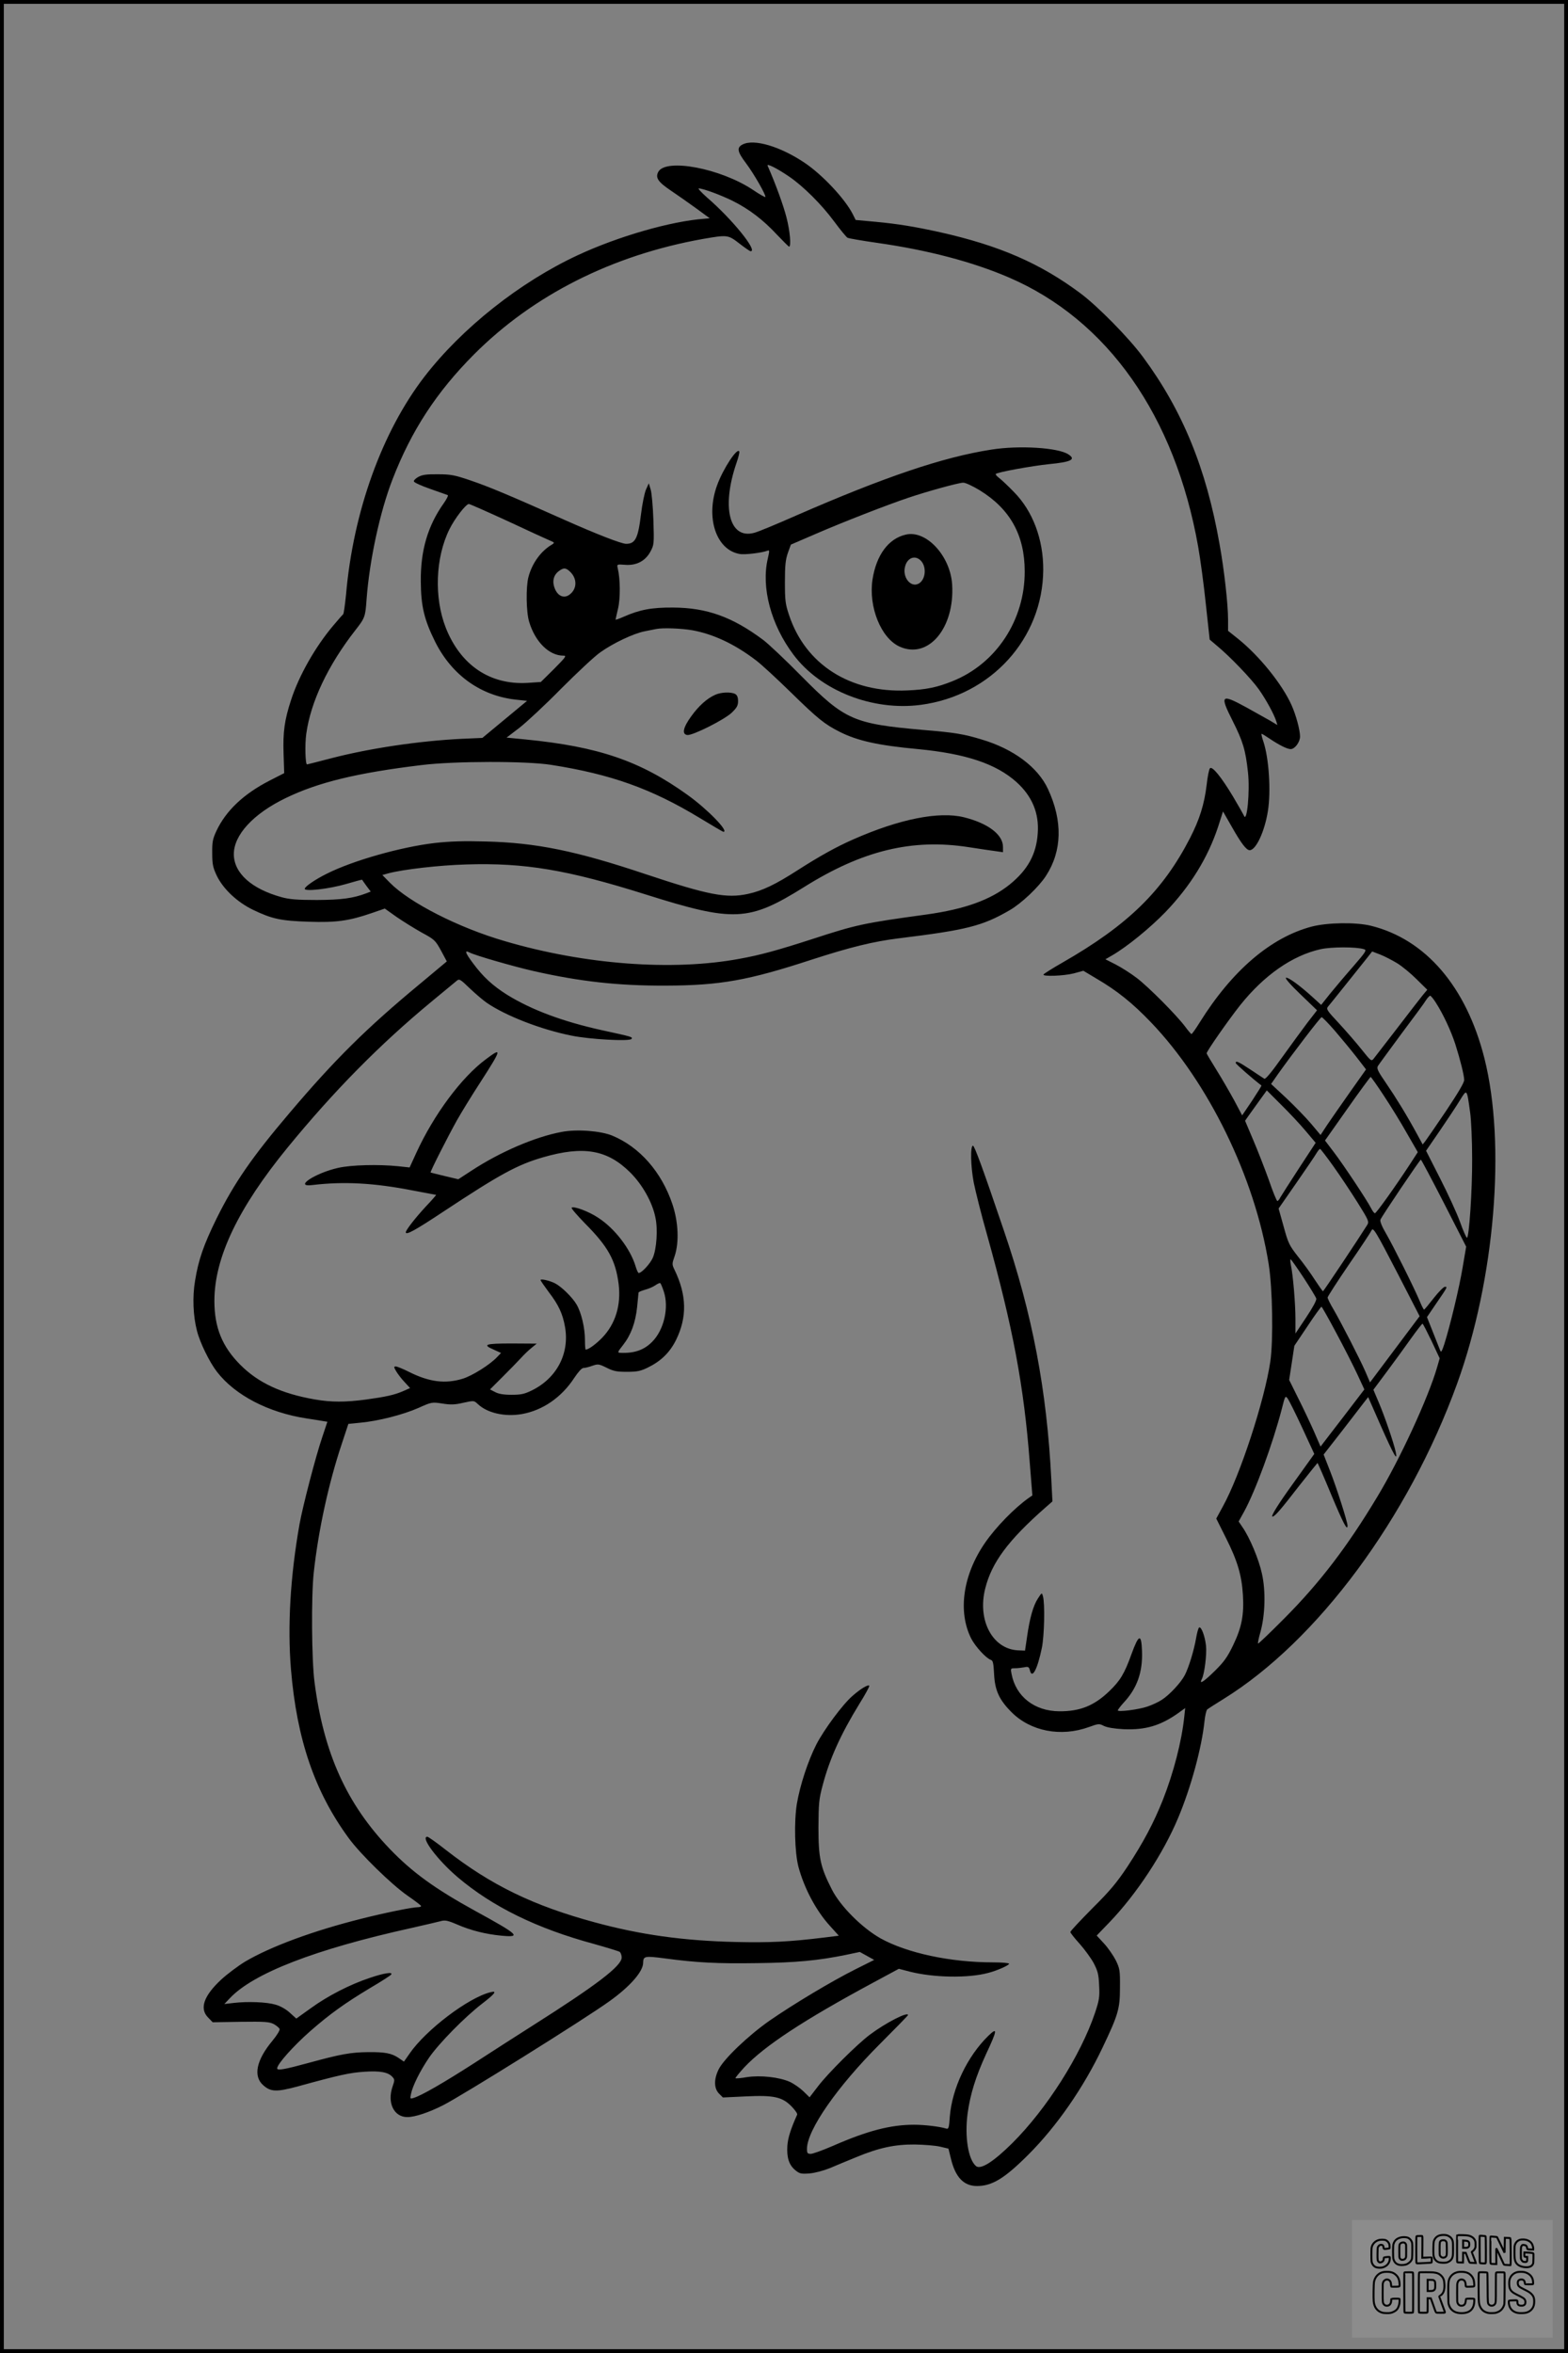 <?xml version="1.0" encoding="UTF-8"?>
<svg xmlns="http://www.w3.org/2000/svg" version="1.0" width="1024pt" height="1536pt" viewBox="0 0 1024 1536" preserveAspectRatio="xMidYMid meet">
  <rect x="0" y="0" width="1024" height="1536" fill="#808080" stroke="none"/>
  <g transform="translate(0.00 0.00) scale(1)">
    <g transform="translate(0,1536) scale(0.1,-0.1)" fill="#000000" stroke="none">
      <path d="M4850 14417 c-40 -20 -35 -47 20 -120 53 -70 136 -215 128 -223 -3 -2 -39 18 -80 46 -211 141 -570 209 -619 118 -20 -38 -2 -65 79 -120 42 -28 117 -81 167 -117 l90 -66 -35 -3 c-219 -16 -563 -115 -827 -238 -377 -175 -757 -476 -1002 -794 -276 -359 -464 -879 -511 -1420 -7 -69 -15 -127 -19 -130 -4 -3 -33 -36 -65 -74 -118 -140 -224 -327 -275 -485 -43 -130 -54 -211 -49 -353 l4 -125 -94 -48 c-170 -87 -286 -196 -349 -330 -24 -52 -28 -72 -27 -145 0 -72 5 -94 29 -145 42 -88 134 -174 237 -224 125 -60 182 -72 364 -78 179 -6 262 5 413 57 l84 29 76 -54 c42 -29 116 -75 164 -102 85 -46 90 -51 127 -118 l38 -71 -176 -147 c-348 -288 -556 -494 -851 -842 -245 -288 -362 -458 -477 -690 -84 -171 -118 -269 -140 -405 -18 -106 -13 -229 12 -326 19 -77 82 -206 131 -269 118 -153 336 -266 583 -304 41 -6 89 -14 107 -17 l31 -5 -34 -102 c-42 -123 -127 -450 -148 -567 -60 -339 -79 -664 -56 -945 38 -459 155 -801 378 -1105 76 -104 280 -303 384 -375 48 -33 87 -63 88 -67 0 -5 -10 -8 -22 -8 -36 0 -217 -37 -367 -75 -316 -79 -594 -182 -760 -280 -46 -28 -117 -81 -157 -118 -114 -106 -143 -190 -84 -248 l29 -30 183 3 c159 2 187 0 216 -15 18 -10 35 -24 38 -32 3 -8 -18 -42 -47 -77 -105 -126 -127 -231 -60 -290 49 -44 87 -45 225 -8 276 76 343 90 436 96 103 7 155 -3 183 -34 15 -16 15 -22 1 -62 -37 -106 8 -200 96 -200 50 0 140 30 233 77 123 62 931 566 1088 680 133 95 219 193 219 250 1 44 10 46 141 29 208 -28 343 -35 604 -31 253 3 399 17 580 54 l90 19 47 -26 47 -26 -122 -61 c-154 -77 -406 -228 -562 -336 -140 -98 -302 -253 -333 -320 -31 -64 -29 -123 4 -156 l25 -25 148 7 c185 9 240 -3 302 -67 22 -23 38 -46 35 -52 -43 -96 -60 -151 -64 -203 -5 -76 10 -125 51 -159 28 -23 37 -26 92 -22 36 3 90 17 135 35 41 18 118 49 171 71 149 62 253 84 383 83 61 -1 136 -7 165 -14 l55 -13 16 -65 c29 -122 84 -179 170 -179 99 0 180 49 336 205 185 185 360 437 484 698 103 216 114 254 114 392 1 112 -1 124 -27 178 -16 31 -50 81 -77 110 l-48 52 82 85 c178 185 353 451 450 683 84 200 154 458 172 631 4 37 12 72 18 77 6 5 54 36 106 68 614 380 1208 1182 1526 2059 246 680 320 1562 178 2124 -118 467 -384 777 -742 865 -99 24 -284 21 -387 -6 -267 -71 -519 -287 -730 -625 -26 -42 -50 -76 -54 -76 -3 0 -22 22 -41 48 -57 76 -237 257 -315 317 -39 30 -102 70 -139 89 l-67 34 45 26 c98 57 246 178 347 282 164 171 277 355 344 557 l32 100 59 -103 c60 -106 94 -150 115 -150 41 0 98 122 119 255 21 130 7 344 -29 453 -10 28 -15 52 -12 52 3 0 26 -14 51 -31 64 -43 116 -69 139 -69 27 0 61 46 61 82 0 42 -26 139 -55 204 -61 137 -211 323 -351 435 l-64 51 0 71 c0 102 -25 326 -56 497 -87 494 -243 873 -500 1220 -91 124 -296 332 -409 416 -262 195 -528 311 -916 398 -164 36 -271 54 -420 68 l-131 12 -20 40 c-51 99 -197 255 -313 333 -159 107 -331 158 -405 120z m304 -210 c91 -62 212 -182 293 -292 41 -55 80 -103 88 -107 7 -4 93 -19 191 -33 332 -47 625 -124 862 -226 645 -277 1086 -904 1237 -1759 14 -80 37 -248 50 -375 l25 -230 47 -40 c83 -68 226 -217 274 -285 46 -65 100 -163 114 -209 l7 -24 -48 29 c-27 15 -96 54 -154 86 -166 91 -176 82 -91 -86 68 -135 85 -190 101 -337 14 -125 -7 -339 -27 -282 -3 7 -35 63 -71 124 -77 128 -135 199 -150 184 -6 -5 -16 -55 -22 -110 -15 -125 -46 -224 -108 -345 -178 -346 -406 -569 -834 -814 -65 -37 -120 -72 -123 -77 -10 -15 132 -10 198 7 l62 17 87 -52 c135 -79 235 -160 354 -284 376 -392 679 -1014 769 -1577 26 -161 31 -497 11 -638 -38 -255 -197 -742 -310 -946 l-43 -79 63 -126 c76 -151 103 -244 111 -372 8 -131 -8 -213 -64 -329 -37 -77 -60 -109 -119 -167 -72 -71 -105 -92 -86 -55 18 32 34 165 28 219 -7 63 -31 127 -45 119 -5 -3 -14 -35 -20 -71 -14 -80 -47 -188 -73 -239 -25 -49 -101 -131 -152 -163 -21 -14 -63 -33 -92 -43 -58 -20 -194 -37 -194 -25 0 4 17 27 38 50 88 94 125 199 120 337 -4 116 -21 111 -68 -18 -47 -131 -75 -176 -147 -245 -98 -94 -191 -131 -325 -130 -162 1 -284 96 -312 244 -7 36 -6 37 22 37 16 0 43 3 60 6 27 6 32 3 38 -20 14 -59 49 6 78 147 16 78 21 289 7 337 -7 25 -7 25 -33 -15 -30 -46 -53 -125 -71 -252 l-13 -88 -47 2 c-166 9 -265 197 -213 403 42 170 151 316 391 527 l48 42 -7 138 c-29 587 -124 1086 -311 1633 -136 401 -191 551 -201 551 -18 -1 -15 -134 5 -240 12 -59 50 -212 87 -341 169 -606 241 -987 279 -1489 l17 -213 -22 -15 c-95 -67 -216 -191 -287 -294 -145 -210 -179 -450 -90 -626 27 -52 97 -128 127 -138 15 -5 18 -20 22 -93 5 -107 34 -169 114 -249 125 -125 322 -163 505 -97 63 23 68 23 99 7 21 -10 68 -18 129 -21 141 -6 239 23 354 104 l47 34 -6 -57 c-17 -160 -69 -363 -140 -543 -60 -150 -126 -275 -231 -435 -70 -105 -114 -158 -230 -273 -78 -79 -143 -148 -143 -154 0 -5 27 -40 60 -76 32 -36 74 -93 92 -126 27 -52 33 -74 36 -146 4 -76 1 -96 -27 -180 -93 -276 -315 -626 -540 -850 -122 -121 -206 -175 -237 -150 -51 43 -75 192 -55 343 17 125 53 241 121 389 74 158 76 178 14 118 -137 -134 -236 -342 -251 -526 -5 -74 -8 -84 -24 -79 -41 13 -140 25 -210 25 -153 0 -304 -39 -532 -139 -65 -28 -129 -51 -142 -51 -22 0 -25 5 -25 33 1 123 197 405 477 685 101 101 183 185 183 188 0 24 -145 -50 -249 -128 -83 -62 -274 -252 -338 -336 l-56 -73 -41 40 c-23 22 -62 49 -88 61 -70 31 -191 44 -279 31 -39 -7 -74 -10 -76 -7 -2 2 24 34 58 71 132 140 387 308 842 553 l167 90 73 -19 c155 -39 380 -43 510 -8 59 15 137 50 137 60 0 5 -47 9 -105 9 -279 0 -562 61 -735 157 -120 68 -261 208 -317 318 -75 147 -88 205 -88 405 1 158 3 185 28 278 46 173 117 330 239 529 39 62 68 116 65 119 -9 9 -59 -22 -109 -66 -65 -56 -184 -217 -236 -316 -55 -108 -107 -266 -128 -389 -19 -119 -14 -316 10 -410 38 -142 116 -289 208 -389 l56 -62 -96 -12 c-228 -28 -355 -34 -577 -29 -342 8 -622 47 -920 128 -403 109 -678 243 -972 472 -61 48 -116 87 -122 87 -48 0 66 -152 199 -265 227 -192 516 -334 890 -435 85 -24 161 -47 168 -52 6 -6 12 -22 12 -36 0 -55 -159 -177 -585 -447 -93 -59 -263 -168 -377 -242 -199 -128 -346 -213 -397 -228 -23 -7 -24 -6 -17 26 10 52 60 152 118 237 64 93 233 265 346 352 86 66 101 87 55 75 -144 -35 -422 -246 -528 -400 l-37 -53 -35 24 c-46 31 -89 39 -198 38 -114 -1 -180 -13 -385 -69 -161 -44 -210 -53 -210 -37 0 28 107 147 216 243 128 112 226 182 387 279 75 44 139 85 142 91 12 18 -48 9 -139 -22 -130 -43 -276 -118 -386 -198 l-95 -68 -42 38 c-25 23 -62 44 -94 53 -57 17 -180 22 -274 11 l-60 -7 35 37 c154 164 557 320 1185 459 88 20 175 40 193 45 28 8 45 5 110 -23 88 -38 184 -62 288 -72 131 -12 112 6 -171 161 -264 145 -413 253 -560 406 -281 293 -431 624 -491 1088 -19 144 -22 562 -5 716 30 275 97 583 183 840 l43 130 80 8 c117 11 277 52 377 96 87 39 89 39 156 29 55 -9 82 -8 138 5 69 15 69 15 94 -8 62 -59 176 -85 287 -66 137 24 260 109 343 236 26 39 49 65 60 65 10 0 35 6 57 14 38 13 43 13 94 -12 45 -23 67 -27 134 -27 67 0 89 5 136 28 86 42 143 98 184 180 73 149 70 293 -10 458 -17 35 -17 39 1 90 30 90 24 223 -15 339 -71 210 -214 373 -393 447 -76 31 -231 43 -330 24 -173 -32 -403 -131 -589 -253 l-86 -56 -89 21 c-49 12 -90 22 -92 23 -5 3 112 233 171 339 28 50 99 166 159 258 135 210 137 222 32 143 -160 -118 -341 -362 -456 -613 l-43 -94 -75 8 c-126 13 -307 9 -393 -11 -150 -34 -290 -127 -169 -112 208 25 404 14 656 -35 83 -16 153 -29 154 -29 2 0 -28 -35 -68 -77 -65 -70 -130 -153 -130 -167 0 -21 59 11 249 137 365 241 478 303 646 352 266 77 421 50 571 -99 80 -80 144 -194 164 -293 17 -77 8 -207 -17 -264 -18 -40 -73 -99 -92 -99 -4 0 -13 19 -20 43 -34 114 -136 248 -245 318 -61 41 -161 78 -173 65 -4 -3 36 -50 89 -104 150 -151 198 -239 218 -394 17 -138 -21 -261 -108 -351 -41 -42 -89 -77 -107 -77 -3 0 -5 28 -5 63 0 79 -24 180 -55 232 -27 46 -98 116 -141 138 -36 18 -94 31 -94 21 0 -4 25 -40 54 -79 64 -83 91 -142 106 -228 30 -173 -54 -334 -218 -414 -47 -23 -70 -28 -132 -28 -52 0 -85 6 -107 18 l-33 17 83 83 c45 45 99 100 119 122 20 22 51 52 70 67 l33 27 -162 1 c-176 0 -196 -7 -117 -41 l46 -21 -24 -25 c-46 -50 -162 -123 -226 -143 -114 -35 -219 -22 -352 45 -38 19 -77 35 -85 35 -14 0 -14 -4 2 -31 10 -17 34 -49 55 -71 l36 -39 -45 -20 c-58 -25 -112 -37 -243 -55 -136 -18 -227 -18 -336 1 -217 38 -367 108 -484 225 -119 119 -170 244 -170 418 0 282 155 606 478 1001 303 370 602 673 938 951 82 68 157 130 167 138 16 14 23 10 85 -50 37 -35 87 -78 112 -95 125 -85 352 -173 550 -213 120 -25 383 -39 394 -22 8 13 9 13 -193 57 -258 57 -460 133 -619 231 -95 60 -157 117 -223 206 -51 68 -58 89 -22 70 33 -18 286 -91 418 -121 306 -69 553 -96 860 -95 359 1 541 34 957 170 250 81 400 118 569 139 440 54 545 80 722 183 77 44 191 152 238 225 105 162 110 357 13 566 -66 143 -225 262 -434 324 -115 35 -175 45 -380 62 -456 40 -512 64 -795 350 -104 106 -217 212 -250 237 -202 151 -369 211 -590 212 -139 1 -218 -14 -322 -60 -29 -13 -53 -21 -53 -19 0 2 7 34 16 72 16 66 15 195 -2 264 -6 26 -5 26 48 22 74 -6 133 25 166 87 23 43 24 50 19 205 -3 88 -11 178 -18 200 l-12 40 -18 -40 c-10 -22 -25 -95 -33 -162 -19 -157 -37 -193 -97 -193 -31 0 -195 64 -404 157 -354 158 -490 215 -610 256 -106 36 -131 41 -215 41 -74 1 -102 -3 -128 -17 -18 -10 -32 -24 -29 -30 2 -7 50 -29 108 -49 57 -20 108 -38 113 -40 5 -2 -7 -26 -26 -53 -104 -146 -152 -308 -150 -510 1 -162 22 -250 94 -395 110 -219 301 -355 535 -378 l65 -7 -146 -121 -146 -121 -138 -6 c-276 -14 -595 -61 -850 -127 -84 -22 -155 -40 -157 -40 -11 0 -15 129 -5 200 29 209 142 448 322 678 61 78 64 86 72 202 19 253 87 569 169 780 123 319 288 571 532 816 387 388 902 648 1494 754 162 28 165 28 240 -30 36 -28 68 -50 73 -50 49 0 -122 211 -285 351 -37 33 -61 59 -54 59 28 0 144 -43 221 -81 107 -53 201 -125 289 -220 41 -43 77 -79 80 -79 15 0 6 103 -17 191 -19 75 -69 214 -123 337 -8 18 62 -17 141 -71z m-1840 -2248 c132 -62 257 -119 276 -127 32 -13 33 -15 16 -26 -73 -42 -131 -122 -155 -213 -17 -64 -15 -229 5 -293 39 -130 130 -220 223 -220 23 0 17 -8 -60 -86 l-87 -86 -90 -6 c-242 -13 -433 115 -530 358 -78 197 -69 459 23 645 35 71 108 165 127 165 6 0 119 -50 252 -111z m411 -333 c46 -46 43 -112 -6 -148 -35 -26 -75 -10 -95 38 -19 45 -11 87 23 114 33 26 49 25 78 -4z m795 -380 c138 -25 277 -90 415 -195 33 -24 137 -120 230 -211 176 -172 219 -207 320 -258 116 -58 250 -88 510 -112 313 -30 510 -96 643 -215 102 -92 149 -203 139 -335 -9 -136 -65 -238 -182 -333 -125 -101 -294 -162 -546 -197 -410 -56 -456 -66 -744 -160 -226 -73 -342 -105 -476 -129 -437 -81 -1011 -38 -1531 115 -304 88 -624 252 -752 382 l-49 50 39 11 c98 26 333 53 510 58 380 12 660 -35 1171 -196 577 -182 673 -177 1035 49 380 238 705 317 1073 260 77 -12 159 -24 183 -27 l42 -6 0 35 c0 80 -98 154 -255 193 -163 40 -421 -11 -724 -145 -107 -47 -216 -107 -361 -200 -146 -94 -232 -135 -324 -155 -141 -31 -260 -8 -671 129 -451 151 -712 205 -1045 213 -142 4 -232 1 -331 -10 -222 -26 -535 -115 -704 -200 -77 -38 -145 -85 -145 -99 0 -19 158 -1 269 31 58 17 105 30 106 28 0 -1 13 -19 28 -40 l28 -37 -28 -11 c-87 -33 -163 -43 -323 -44 -128 0 -179 4 -230 18 -197 54 -312 157 -313 280 -1 126 127 265 338 367 212 103 467 165 890 216 213 26 682 27 845 1 389 -61 653 -155 967 -345 84 -51 154 -92 157 -92 40 0 -104 148 -234 241 -309 222 -582 315 -1058 362 l-124 12 84 64 c45 35 169 150 273 256 105 105 220 213 257 238 83 59 216 122 288 136 30 6 64 13 75 15 45 9 165 4 235 -8z m4387 -2082 c20 -6 15 -15 -70 -113 -51 -58 -119 -139 -151 -178 l-58 -73 -57 52 c-83 75 -159 131 -173 125 -8 -2 31 -47 95 -108 l108 -104 -62 -80 c-33 -44 -108 -146 -166 -227 -68 -96 -109 -145 -116 -140 -7 4 -47 31 -91 60 -79 52 -96 60 -96 43 0 -7 115 -107 168 -147 2 -1 -26 -46 -61 -99 l-65 -96 -52 98 c-29 53 -81 143 -116 199 -35 56 -64 105 -64 108 0 14 143 218 218 313 157 197 342 326 527 367 69 15 230 16 282 0z m216 -91 c33 -20 90 -67 128 -105 l70 -69 -31 -37 c-16 -20 -92 -118 -167 -216 -76 -98 -145 -187 -153 -198 -14 -17 -18 -14 -77 60 -34 43 -101 120 -148 171 -78 83 -85 94 -73 109 15 17 191 238 256 319 l33 42 52 -20 c29 -11 78 -37 110 -56z m255 -260 c48 -75 98 -183 126 -269 33 -104 57 -201 58 -233 1 -17 -39 -84 -117 -201 -65 -96 -126 -185 -136 -198 l-18 -23 -37 68 c-68 125 -137 237 -202 332 -55 80 -63 97 -53 113 6 10 76 105 154 211 79 105 152 204 161 220 10 15 22 27 26 27 4 0 22 -21 38 -47z m-662 -180 c42 -49 105 -125 141 -171 l64 -83 -104 -147 c-57 -81 -124 -177 -149 -214 l-44 -67 -63 75 c-35 41 -108 116 -162 167 l-98 91 46 66 c94 132 276 370 284 370 5 0 43 -39 85 -87z m321 -425 c45 -68 113 -178 151 -246 l71 -123 -50 -77 c-94 -144 -221 -322 -230 -322 -5 0 -16 15 -25 33 -27 53 -182 286 -244 367 l-57 75 146 207 c80 114 149 207 152 208 3 0 42 -55 86 -122z m-510 -231 l65 -77 -110 -168 c-60 -92 -114 -177 -121 -189 -6 -13 -15 -23 -19 -23 -5 0 -30 62 -56 138 -27 75 -73 193 -102 261 l-53 125 21 30 c12 17 44 62 71 99 l50 69 94 -94 c52 -51 124 -128 160 -171z m1074 120 c7 -50 13 -186 13 -302 1 -206 -20 -515 -34 -515 -4 0 -25 46 -45 103 -20 56 -79 184 -130 284 l-92 181 92 134 c50 73 109 162 130 197 46 74 44 76 66 -82z m-892 -352 c45 -63 116 -170 158 -237 70 -112 75 -123 62 -144 -55 -88 -285 -433 -289 -433 -3 0 -26 33 -53 74 -26 41 -75 109 -110 152 -57 73 -64 86 -94 196 l-33 118 116 167 c64 92 123 179 132 195 9 15 19 27 23 27 3 0 43 -52 88 -115z m721 -239 l145 -284 -23 -135 c-22 -133 -82 -382 -120 -502 -16 -48 -21 -56 -27 -40 -4 11 -25 64 -47 119 l-39 98 59 87 c77 112 76 111 58 111 -8 0 -41 -33 -73 -74 -32 -41 -60 -75 -63 -75 -3 0 -16 25 -29 57 -36 86 -172 358 -220 441 -26 44 -40 79 -36 89 9 23 258 392 264 392 3 0 71 -128 151 -284z m-300 -464 l141 -274 -162 -216 -162 -216 -30 70 c-37 84 -155 314 -208 406 -22 36 -39 72 -39 78 0 6 63 104 141 218 78 113 143 212 146 220 10 24 27 -4 173 -286z m-617 -22 c43 -66 81 -128 83 -137 3 -11 -24 -60 -66 -123 l-70 -105 0 96 c0 100 -16 288 -30 352 -4 20 -5 37 -1 36 3 0 41 -54 84 -119z m-4178 -91 c35 -105 1 -251 -76 -328 -53 -54 -117 -76 -207 -72 -21 1 -20 4 17 51 51 65 81 144 92 250 5 47 9 88 9 92 0 4 19 12 43 19 23 6 53 19 67 29 14 10 28 16 32 14 3 -2 14 -27 23 -55z m4392 -271 c51 -95 113 -217 138 -271 l45 -97 -117 -153 c-65 -84 -129 -168 -143 -186 l-26 -34 -43 99 c-24 54 -70 152 -103 217 l-59 119 17 111 17 112 86 128 c46 70 88 127 91 127 3 0 47 -78 97 -172z m622 -52 l53 -113 -17 -59 c-57 -197 -242 -599 -390 -844 -197 -328 -377 -563 -607 -794 -92 -93 -170 -167 -172 -165 -3 2 4 36 15 74 31 110 36 269 10 383 -20 93 -80 236 -127 303 l-25 37 35 63 c75 137 187 442 247 672 21 85 23 88 38 68 9 -12 52 -98 95 -191 l79 -171 -30 -42 c-16 -23 -66 -92 -109 -152 -97 -134 -147 -215 -134 -215 15 0 52 43 176 203 64 81 117 147 118 147 2 0 43 -94 91 -210 78 -186 105 -237 105 -199 0 25 -72 250 -113 354 l-43 110 121 155 c66 86 131 170 145 188 l25 32 84 -191 c83 -187 110 -235 96 -168 -13 61 -73 235 -110 322 l-36 85 88 118 c49 66 120 163 158 217 38 53 72 97 75 96 3 0 29 -51 59 -113z"></path>
      <path d="M6474 12425 c-316 -49 -696 -178 -1274 -430 -129 -57 -252 -108 -274 -113 -163 -45 -216 166 -116 457 12 34 20 67 18 73 -11 32 -106 -112 -145 -220 -76 -208 -8 -420 146 -448 33 -7 145 7 183 21 14 6 14 0 2 -52 -44 -188 21 -432 168 -627 176 -235 517 -369 832 -327 459 61 796 433 799 881 1 199 -68 383 -191 508 -37 38 -80 79 -96 91 -16 12 -26 24 -23 27 12 12 232 52 346 64 147 14 180 31 128 64 -66 44 -321 60 -503 31z m-75 -266 c198 -122 293 -293 293 -529 1 -317 -185 -601 -470 -716 -101 -41 -174 -56 -297 -61 -373 -17 -665 169 -772 492 -24 71 -27 95 -27 215 0 109 4 146 19 190 l20 55 165 71 c180 78 466 189 600 234 121 41 330 99 360 99 14 1 63 -22 109 -50z"></path>
      <path d="M5915 11870 c-113 -26 -192 -133 -217 -293 -27 -178 55 -383 177 -438 187 -85 361 121 343 406 -12 187 -170 357 -303 325z m104 -176 c34 -44 23 -121 -20 -144 -52 -28 -108 43 -88 113 16 61 72 76 108 31z"></path>
      <path d="M4672 10825 c-55 -24 -109 -73 -158 -141 -53 -73 -62 -117 -26 -122 34 -5 243 100 291 146 33 32 41 46 41 75 0 26 -6 39 -19 47 -28 14 -90 12 -129 -5z"></path>
    </g>
  </g>
  <rect x="0.0" y="0.0" width="1024.0" height="1536.0" fill="none" stroke="black" stroke-width="5"></rect>
  <g transform="translate(882.93 1449.20) scale(0.128)" opacity="1.0">
    <rect x="0" y="0" width="1024.0" height="600.0" fill="white" fill-opacity="0.1"></rect>
    <g transform="translate(0,650) scale(0.1,-0.1)" stroke="none">
      <path fill="none" stroke="#000000" stroke-width="100" d="M4491 5720 c-164 -43 -269 -147 -319 -315 -19 -65 -29 -577 -13 -693 25 -190 116 -310 276 -367 63 -23 284 -32 370 -16 122 22 249 110 294 205 51 104 56 150 56 496 0 341 -4 385 -48 478 -46 100 -156 184 -282 217 -83 21 -241 19 -334 -5z m270 -273 c19 -12 43 -40 54 -62 18 -37 20 -64 23 -320 5 -339 -1 -384 -56 -436 -87 -82 -235 -56 -289 51 -22 43 -23 53 -23 335 0 314 7 370 52 412 34 32 66 42 139 42 53 1 73 -4 100 -22z"></path>
      <path fill="none" stroke="#000000" stroke-width="100" d="M5367 5723 c-4 -3 -7 -311 -7 -683 0 -618 1 -679 17 -691 12 -10 51 -14 152 -14 l136 0 3 248 2 248 67 -3 67 -3 34 -85 c18 -47 58 -152 89 -235 30 -82 63 -158 73 -168 14 -15 40 -19 165 -24 l148 -6 -5 34 c-4 19 -49 143 -102 276 -53 133 -96 246 -96 251 0 6 15 19 33 31 53 33 104 92 134 156 27 57 28 67 27 195 0 115 -4 144 -23 193 -31 80 -76 135 -148 183 -83 56 -166 82 -303 94 -129 11 -453 14 -463 3z m541 -300 c55 -27 77 -73 77 -163 0 -61 -4 -82 -23 -111 -34 -55 -73 -69 -191 -69 l-101 0 0 187 0 186 101 -6 c66 -4 114 -12 137 -24z"></path>
      <path fill="none" stroke="#000000" stroke-width="100" d="M6514 5685 c-4 -9 -5 -320 -2 -690 3 -511 7 -678 16 -687 19 -19 273 -30 291 -13 11 11 13 126 12 675 -1 364 -6 672 -11 685 -11 28 -27 31 -187 40 -99 6 -114 5 -119 -10z"></path>
      <path fill="none" stroke="#000000" stroke-width="100" d="M3355 5683 c-27 -3 -55 -9 -62 -15 -10 -8 -13 -150 -13 -683 0 -592 2 -674 15 -685 12 -10 52 -11 173 -6 362 15 578 29 590 38 8 7 12 46 12 129 0 108 -2 119 -20 129 -11 6 -24 9 -28 7 -4 -3 -103 -8 -221 -12 l-214 -7 5 545 c4 384 2 549 -5 556 -11 11 -120 12 -232 4z"></path>
      <path fill="none" stroke="#000000" stroke-width="100" d="M7067 5654 c-4 -4 -7 -310 -7 -680 0 -625 1 -673 18 -692 15 -18 31 -21 152 -24 l134 -3 -3 400 c-2 277 1 397 8 390 11 -11 153 -311 251 -530 96 -215 128 -281 142 -292 7 -6 82 -14 165 -17 l153 -7 11 28 c14 34 3 1333 -11 1347 -5 5 -70 11 -144 14 l-136 5 -1 -54 c-1 -30 -5 -200 -8 -379 l-6 -325 -73 150 c-40 83 -123 256 -184 385 -61 129 -117 242 -125 252 -11 12 -40 18 -121 22 -59 4 -130 9 -157 12 -28 3 -54 2 -58 -2z"></path>
      <path fill="none" stroke="#000000" stroke-width="100" d="M2507 5614 c-220 -49 -342 -159 -394 -357 -24 -91 -24 -641 0 -740 57 -233 232 -339 510 -310 56 6 127 21 158 33 76 29 187 114 226 174 64 95 67 114 71 505 2 232 -1 371 -8 404 -27 126 -116 235 -228 278 -74 29 -236 35 -335 13z m191 -281 c15 -11 36 -35 47 -54 19 -32 20 -52 20 -349 0 -309 0 -316 -23 -362 -31 -62 -75 -89 -155 -95 -53 -4 -67 -2 -97 19 -19 13 -44 41 -55 63 -19 37 -20 60 -20 350 0 337 2 351 60 405 54 51 169 63 223 23z"></path>
      <path fill="none" stroke="#000000" stroke-width="100" d="M8568 5491 c-133 -43 -219 -134 -262 -280 -13 -45 -16 -107 -16 -343 0 -320 9 -395 60 -506 73 -156 258 -255 506 -269 191 -11 324 47 376 165 19 42 22 70 26 288 4 209 3 242 -11 256 -19 18 -186 38 -347 41 l-105 2 -3 -95 c-1 -52 2 -102 7 -109 6 -10 33 -16 75 -19 l66 -4 0 -105 c0 -98 -1 -105 -26 -130 -23 -23 -31 -25 -99 -21 -64 3 -79 7 -112 34 -21 16 -49 52 -63 80 -25 49 -25 51 -25 324 0 303 6 348 56 402 28 29 32 30 99 26 105 -6 152 -50 167 -158 8 -53 9 -54 48 -62 22 -5 90 -10 150 -11 l110 -2 3 43 c4 52 -30 180 -66 245 -53 99 -179 183 -317 212 -96 20 -226 18 -297 -4z"></path>
      <path fill="none" stroke="#000000" stroke-width="100" d="M1390 5484 c-203 -45 -359 -207 -390 -404 -13 -83 -13 -616 0 -694 20 -123 100 -235 203 -281 98 -45 271 -51 387 -13 211 67 340 238 340 451 0 54 -3 69 -17 74 -24 9 -264 -15 -280 -28 -7 -7 -13 -31 -13 -60 0 -56 -13 -95 -43 -128 -31 -34 -95 -61 -144 -61 -35 0 -48 6 -77 35 -52 52 -58 99 -54 423 3 257 5 280 24 323 42 89 120 132 202 109 53 -14 72 -42 81 -120 11 -90 15 -92 150 -79 62 6 125 15 138 20 25 9 25 10 21 107 -3 82 -9 106 -33 155 -33 68 -97 130 -163 160 -60 27 -235 33 -332 11z"></path>
      <path fill="none" stroke="#000000" stroke-width="100" d="M1600 3845 c-239 -44 -424 -235 -476 -495 -22 -109 -33 -831 -15 -1000 31 -300 174 -492 425 -572 45 -15 100 -21 211 -25 181 -6 263 8 380 66 147 73 214 152 266 311 26 78 32 117 37 219 4 98 2 125 -9 132 -22 14 -393 11 -407 -3 -7 -7 -12 -39 -12 -73 0 -169 -84 -275 -217 -275 -68 0 -110 18 -150 64 -65 73 -68 99 -68 606 0 446 1 456 22 515 78 208 337 201 392 -11 6 -23 13 -75 16 -115 3 -41 10 -78 15 -83 10 -10 289 -10 357 0 63 9 67 18 60 147 -12 210 -62 331 -181 445 -86 82 -165 123 -280 146 -94 19 -261 20 -366 1z"></path>
      <path fill="none" stroke="#000000" stroke-width="100" d="M5376 3840 c-151 -39 -268 -118 -350 -237 -106 -157 -118 -245 -114 -863 4 -463 5 -477 27 -550 33 -106 72 -178 131 -243 123 -135 290 -197 526 -197 326 0 528 127 610 384 34 106 48 339 20 349 -29 12 -386 9 -400 -2 -7 -6 -16 -44 -20 -85 -17 -192 -81 -266 -226 -266 -93 1 -163 55 -197 152 -16 48 -18 92 -18 503 0 437 1 452 22 520 26 81 57 119 121 147 78 35 188 8 237 -56 30 -40 55 -133 55 -206 0 -92 6 -95 157 -92 70 1 161 5 201 8 87 8 88 9 78 158 -12 189 -62 314 -170 422 -76 76 -130 109 -241 144 -102 33 -337 38 -449 10z"></path>
      <path fill="none" stroke="#000000" stroke-width="100" d="M8441 3845 c-204 -45 -357 -196 -406 -402 -24 -99 -17 -331 13 -416 47 -137 141 -225 342 -323 334 -162 396 -203 438 -284 19 -37 23 -57 20 -116 -3 -59 -8 -77 -30 -107 -39 -50 -98 -70 -190 -65 -137 7 -187 57 -188 185 0 95 4 94 -223 86 -106 -3 -198 -10 -204 -16 -17 -13 -17 -107 1 -200 44 -226 196 -375 436 -423 103 -20 339 -15 435 10 199 53 340 189 391 377 21 78 28 222 15 311 -16 115 -56 191 -145 276 -85 81 -145 117 -386 235 -250 122 -298 173 -301 319 -3 109 52 167 164 175 115 8 183 -49 194 -164 3 -32 10 -64 16 -70 10 -14 340 -17 387 -4 24 7 25 9 22 92 -5 150 -54 269 -153 369 -69 70 -189 133 -297 155 -90 18 -265 18 -351 0z"></path>
      <path fill="none" stroke="#000000" stroke-width="100" d="M2710 3833 c-14 -2 -29 -9 -35 -14 -7 -7 -9 -354 -7 -1017 3 -910 5 -1008 20 -1019 20 -16 384 -18 413 -3 19 10 19 32 19 1019 0 923 -1 1010 -16 1022 -13 10 -61 14 -193 16 -97 1 -187 -1 -201 -4z"></path>
      <path fill="none" stroke="#000000" stroke-width="100" d="M3455 3833 c-47 -12 -45 32 -45 -1034 0 -987 0 -1009 19 -1019 12 -6 98 -10 210 -10 159 0 192 3 205 16 14 13 16 61 16 370 l0 355 81 -3 82 -3 88 -245 c49 -135 105 -292 124 -350 20 -58 45 -113 57 -122 18 -16 45 -18 229 -18 184 0 210 2 216 16 7 19 16 -7 -153 448 -74 197 -134 362 -134 366 0 4 23 22 50 40 162 104 228 273 217 560 -8 225 -46 336 -153 450 -104 110 -219 160 -413 179 -101 11 -657 13 -696 4z m721 -409 c64 -48 69 -61 72 -231 4 -176 -7 -223 -59 -267 -43 -36 -89 -46 -216 -46 l-113 0 0 286 0 286 144 -4 c127 -3 148 -5 172 -24z"></path>
      <path fill="none" stroke="#000000" stroke-width="100" d="M6510 3834 c-51 -11 -50 7 -50 -683 1 -672 7 -842 35 -951 45 -175 148 -311 289 -380 117 -58 200 -73 376 -68 124 4 156 9 225 32 108 37 176 79 246 153 61 66 117 169 140 258 9 37 13 248 16 831 4 727 3 782 -13 795 -13 11 -57 14 -204 14 -171 0 -190 -2 -209 -19 -21 -19 -21 -19 -21 -746 0 -782 0 -782 -52 -861 -64 -95 -228 -106 -302 -19 -61 73 -60 64 -66 877 -4 562 -8 745 -17 754 -13 13 -341 23 -393 13z"></path>
    </g>
  </g>
</svg>
